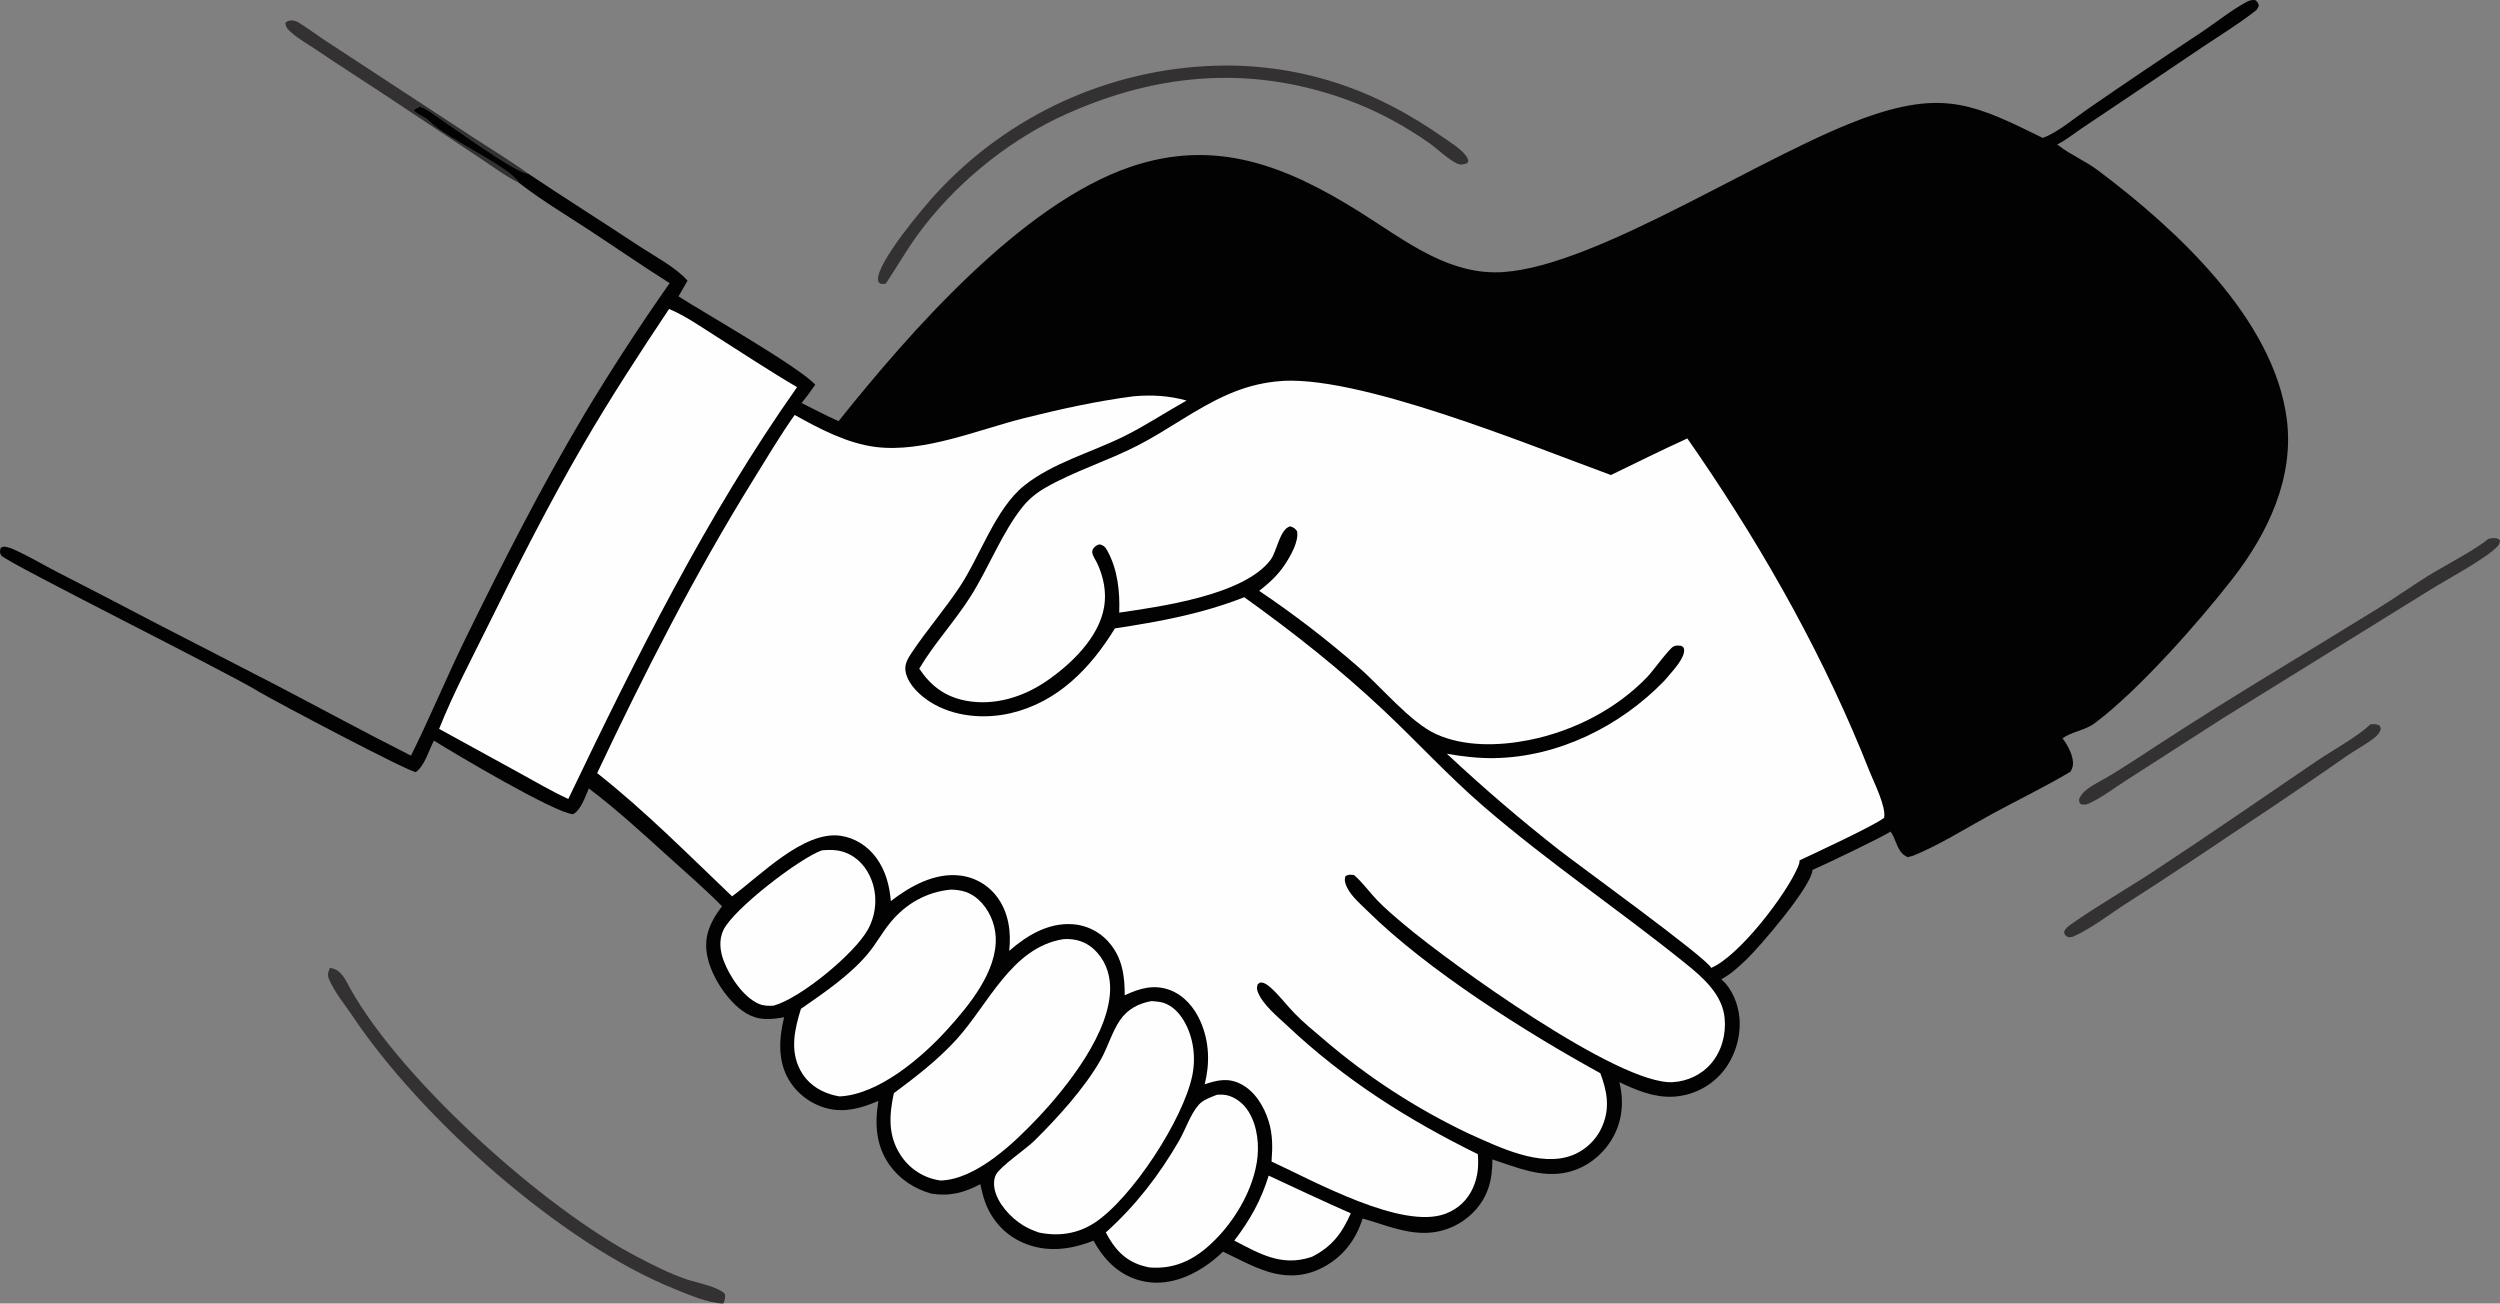 <svg xmlns="http://www.w3.org/2000/svg" id="Layer_2" data-name="Layer 2" viewBox="0 0 6813.17 3552.42"><rect x="0" y="0" width="6813.17" height="3552.42" fill="#808080" stroke="none"/><defs><style>      .cls-1 {        fill: #020202;      }      .cls-2 {        fill: #fefefe;      }      .cls-3 {        fill: #333132;      }    </style></defs><g id="Layer_1-2" data-name="Layer 1"><path class="cls-3" d="M1414.78,498.55c-38.45-18.91-75.47-47.34-111.43-70.8l-250.22-166.28c-63.12-41.8-126.91-82.28-189.59-124.77-24.18-16.39-51.3-30.97-72.73-50.85-8.08-7.49-12.6-12.82-12.95-23.93,3.8-2.83,6.84-5.01,11.61-5.84,8.83-1.54,16.33.73,23.91,5.21,23.69,14.01,46.33,31.63,69.38,46.85l172.08,112.71,235.91,154.44c49.54,32.29,100.79,63.17,148.63,97.84-.87-.11-1.75-.19-2.62-.33-37.35-6.02-194.12-120.43-237.66-149.24-14.74-9.75-36.85-28.31-53.42-32.45-2.22-.56-11.33,3.9-13.24,5.24-1.8,1.27-4.11,3.31-5.67,4.63,13.21,12.99,30.56,16.69,43.41,29.84,45.98,47.11,217.03,122.39,244.6,167.73Z"></path><path class="cls-3" d="M6459.51,1974.26c11.38-1.46,16.31-1.36,26.32,3.59,2,5.73,3.42,7.03,1.12,12.73-2.93,7.52-7.91,13.62-14.16,18.68-23.05,18.57-52.05,33.42-76.66,50.61-89.84,62.63-180.39,124.2-271.63,184.73-109.08,73.3-217.63,145.84-328.37,216.67-47.8,30.56-95.65,68.88-147.46,91.76-3.76.92-8.1.83-12.01,1.11-8.35-4.95-8.89-4.15-11.62-14.09,3.56-10.2,11.57-15.86,20.12-21.87,72.95-51.27,151.66-95.9,226.22-145,148.68-97.91,295.02-198.88,442.09-299.1,40.72-27.77,113.82-67.81,146.05-99.82Z"></path><path class="cls-3" d="M6780.99,1468.77c3.76-.89,7.71-2.01,11.62-2.12,8.84-.25,14.6-.33,20.56,6.04-.39,3.34-.63,6.26-2.05,9.37-1.27,2.96-3.56,5.73-5.76,8.04-32.57,33.73-136.38,88.55-181.1,116.55l-566.6,350.93-262.69,168.76c-33.59,21.29-69.48,49.62-105.86,64.82-5.71,2.44-11.91,1.33-17.97.94-5.62-6.5-5.03-6.53-4.83-15.22,4.69-10.12,11.62-18.39,20.51-25.12,20.07-15.26,45.12-26.85,66.75-40.08,41.46-25.4,82.03-52.07,122.75-78.7,199.27-130.33,404.35-251.19,606.79-376.38,44.48-27.5,87.11-57.82,131.4-85.6,40.23-25.21,135.79-75.03,166.5-102.26Z"></path><path class="cls-3" d="M899.12,2637.77c31.38,3.67,42.1,32.62,56.23,57.78,140.4,249.95,527.45,596.81,778.82,728.37,43.56,22.8,90.26,46.84,136.83,62.57,27.27,9.21,85.2,19.43,104.52,39.7,2.35,11.29-.47,15.89-4.18,26.22-42.89-1.07-93.92-24.02-133.44-39.87-309.59-124.17-691.35-465.93-876.98-743.49-21.77-32.55-49.64-65.17-64.63-101.49-4.78-11.6-1.84-18.61,2.82-29.8Z"></path><path class="cls-3" d="M3309.58,179.21c13.67-.47,27.33-.65,41.01-.55,13.68.11,27.34.5,41,1.19,13.66.68,27.29,1.66,40.91,2.92,13.62,1.26,27.2,2.81,40.75,4.64,13.55,1.84,27.06,3.96,40.52,6.36,13.46,2.41,26.86,5.09,40.21,8.07s26.62,6.23,39.83,9.76,26.34,7.35,39.39,11.43c111.8,34.88,211.34,89.05,306.86,156.07,18.84,13.22,50.53,32.69,60.02,53.85,2.74,6.1,1.17,6.09-1.2,11.79-9.15,3.48-19.02,5.42-28.27.85-27.26-13.47-53.43-40.5-78.84-58.11-70.4-48.8-144.65-88.36-225.36-117.2-269.16-96.2-529.56-68.92-785.31,52.01-146.07,71.25-281.22,183.17-377.65,314.07-32.3,43.84-58.79,90.72-88.9,135.91-5.69,2.64-10.22,1.5-16.16.6-3.41-3.89-5.02-4.36-5.52-9.81-4.21-46.52,124.2-198.69,159.77-237.13,6.04-6.54,12.16-13.01,18.36-19.4,6.2-6.39,12.48-12.7,18.84-18.94,6.35-6.24,12.79-12.39,19.3-18.47,6.51-6.08,13.09-12.07,19.75-17.99,6.66-5.91,13.39-11.74,20.19-17.49,6.8-5.75,13.67-11.41,20.61-16.99,6.94-5.58,13.95-11.07,21.02-16.47,7.08-5.4,14.22-10.72,21.43-15.95,7.21-5.23,14.48-10.36,21.82-15.41,7.33-5.05,14.73-10.01,22.19-14.87,7.46-4.87,14.97-9.64,22.55-14.32,7.58-4.68,15.21-9.26,22.9-13.75s15.43-8.88,23.23-13.18c7.8-4.3,15.64-8.5,23.54-12.6,7.9-4.1,15.86-8.11,23.86-12.02,8-3.91,16.05-7.71,24.14-11.43,8.1-3.71,16.24-7.31,24.42-10.82,8.18-3.51,16.41-6.91,24.68-10.21,8.27-3.3,16.58-6.5,24.93-9.6,8.35-3.1,16.73-6.09,25.15-8.98s16.88-5.68,25.37-8.36c8.49-2.68,17.01-5.25,25.57-7.72,8.55-2.47,17.14-4.83,25.75-7.09,8.61-2.26,17.25-4.41,25.92-6.46,8.67-2.04,17.35-3.98,26.07-5.81,8.71-1.83,17.44-3.55,26.2-5.17,8.76-1.61,17.53-3.11,26.32-4.51,8.79-1.4,17.61-2.68,26.43-3.86,8.82-1.18,17.66-2.25,26.51-3.21,8.85-.96,17.71-1.81,26.59-2.55s17.75-1.37,26.64-1.89c8.89-.52,17.78-.93,26.68-1.23Z"></path><path class="cls-1" d="M5566.83,375.76c.78-.27,1.61-.52,2.39-.81,38.62-13.98,88.43-56.11,123.24-79.88,101.5-69.95,203.66-138.89,306.49-206.83,39.99-26.64,80.37-59.36,122.27-82.29,8.59-4.71,14.94-6.57,24.71-5.76,6.59,4.72,7.57,7.35,10.11,14.69-3.27,10.44-6.74,12.68-15.14,19.09-44.04,33.73-92.29,63.43-138.43,94.27l-207.13,139.67-126.02,84.57c-19.29,12.98-39.79,29.71-60.55,40.05-.78.39-1.56.71-2.34,1.06.78.65,1.61,1.32,2.44,1.96,33.3,26.12,73.88,42.67,107.96,68.23,210.25,157.59,480.08,404.11,515.33,678.69,20.46,159.64-51.46,310.73-147.27,434.05-92.33,118.89-257.91,306.26-376.37,394.5-26.61,19.82-62.69,22.65-87.6,41.29,14.55,18.48,31.4,49.86,28.17,73.96-.83,6.09-3.56,11.49-6.5,16.82-69.87,41.69-144.29,77.39-215.82,116.37-71.44,38.9-144.63,85.81-220.12,115.57l4.3-2.02c-4.39.72-7.18,1.37-11.33,3.19-18.75-7.4-25-22.5-32.52-39.82-4.69-10.71-7.42-21.13-15.19-30.17-13.77,11.12-185.45,93.42-212.55,104.64-1.17,43.39-143.46,209.44-179.64,243.8-20.51,19.48-43.51,41.22-68.8,54.07,29.54,25.2,46.68,68.32,49.66,106.41,4.15,53.71-13.96,110.08-49.61,150.56-2.08,2.34-4.23,4.63-6.44,6.86-2.18,2.24-4.43,4.41-6.74,6.53-2.31,2.12-4.67,4.19-7.08,6.19-2.41,2-4.87,3.95-7.37,5.83-2.51,1.89-5.06,3.7-7.67,5.46-2.57,1.76-5.21,3.45-7.91,5.07-2.67,1.62-5.39,3.18-8.15,4.67-2.73,1.49-5.52,2.91-8.35,4.26-2.83,1.35-5.7,2.63-8.59,3.84-2.9,1.21-5.81,2.35-8.74,3.41-2.96,1.06-5.94,2.05-8.94,2.97-3,.92-6.02,1.76-9.08,2.52-3.03.76-6.07,1.46-9.13,2.07-3.09.61-6.19,1.15-9.28,1.61-3.09.46-6.2.85-9.33,1.15-3.12.31-6.25.53-9.38.68-51.35,2.67-100-18.15-145.56-39.44,13.31,54.08,8.11,108.64-21.27,156.79-26.74,43.83-69.81,76.84-120.04,88.49-71.37,16.55-138.32-13.27-204.73-34.85.12,55.83-11.66,102.95-52.07,144.14-2.18,2.22-4.42,4.38-6.71,6.49-2.29,2.11-4.63,4.16-7.03,6.15-2.39,1.99-4.83,3.92-7.32,5.79-2.49,1.87-5.02,3.67-7.6,5.42s-5.2,3.42-7.86,5.03c-2.66,1.61-5.37,3.16-8.11,4.64-2.74,1.48-5.51,2.89-8.32,4.23-2.81,1.34-5.65,2.61-8.52,3.81-2.87,1.2-5.77,2.32-8.7,3.38-2.93,1.06-5.88,2.04-8.86,2.94s-5.98,1.74-8.99,2.5-6.05,1.44-9.11,2.05c-3.05.61-6.12,1.14-9.2,1.59-3.08.46-6.17.83-9.27,1.13-3.1.3-6.2.52-9.31.67-3.11.15-6.22.21-9.33.21-58.58-.1-112.08-23.8-167.47-39.22-17.86,57.74-53.11,103.99-107.18,132.79-48.75,25.97-99.23,28.29-151.4,11.93-42.06-13.19-82.01-35.51-121.83-54.34-48.34,46.57-113.99,85.41-182.78,84.52-49.51-.64-94.34-21.39-128.64-56.79-16.51-17.04-30.03-36.92-41.47-57.65-63.13,24.87-128.57,33.33-192.55,5.38-48.37-21.13-84.12-60.39-102.52-109.72-5.97-16.01-9.64-33.15-13.53-49.76-43.37,23.62-84.41,33.88-133.56,25.82-44.75-12.28-85.88-39.11-113.05-76.98-38.12-53.16-41.4-113.18-31.04-175.59-44.88,19.04-89.34,32.51-138.08,20.69-2.75-.68-5.49-1.43-8.21-2.25-2.72-.82-5.42-1.7-8.09-2.66-2.68-.95-5.32-1.97-7.95-3.05-2.62-1.08-5.22-2.23-7.79-3.44-2.57-1.21-5.1-2.48-7.61-3.82-2.51-1.34-4.98-2.74-7.41-4.19s-4.83-2.98-7.19-4.55c-2.36-1.58-4.68-3.21-6.96-4.9-2.28-1.69-4.51-3.44-6.71-5.24s-4.34-3.66-6.44-5.57c-2.1-1.91-4.16-3.87-6.16-5.88-2-2.01-3.96-4.07-5.86-6.17-1.9-2.11-3.75-4.26-5.55-6.46s-3.54-4.44-5.23-6.72c-1.69-2.28-3.31-4.61-4.88-6.97-1.57-2.37-3.08-4.77-4.54-7.21-30.22-51.57-26.18-113.84-12.21-169.69-5.15.89-10.3,1.71-15.46,2.49-38.26,5.85-68.77,2.29-100.55-21.64-45.44-34.22-88.17-102.14-95.37-159.04-6.14-48.58,13.46-86.9,42.17-124.31-47.32-47.74-98.63-92.07-148.49-137.19-70.04-63.37-139.13-126.86-214.56-183.88-9.93,22.37-20.71,57.54-42.69,70.21-47.82-1.79-325.71-166.68-379.45-200.52-14.1,26.15-24.58,67.88-49.25,85.77-17.27.82-383.73-192.53-430.39-220.43C626.94,1835.94,13.02,1530.56,3.07,1513.64c-4.71-8.02-3.12-12.61-1.05-20.82l8.31-3.2c12.14,1.04,22.88,5.59,33.81,10.64,38,17.59,74.82,39.63,112.12,58.86,86.3,44.14,172.37,88.74,258.2,133.78l335.17,172.61c123.62,64.46,245.84,131.09,370.42,193.85,52.35-105.11,97.18-214.23,148.87-319.75,101.24-206.68,206.25-413.26,324.02-611.12,73.08-121.68,150.43-240.59,232.03-356.73-75.24-47.7-148.73-98.43-223.27-147.27-62.35-40.84-128.16-80.16-186.92-125.95-27.58-45.34-198.63-120.62-244.6-167.73-12.85-13.16-30.19-16.85-43.41-29.84,1.57-1.32,3.88-3.36,5.67-4.63,1.91-1.34,11.02-5.8,13.24-5.24,16.57,4.15,38.68,22.7,53.42,32.45,43.55,28.8,200.31,143.22,237.66,149.24.87.14,1.74.22,2.62.33,100.05,66.96,202.05,131.07,302.47,197.52,40.79,26.99,99.76,57.64,131.85,94.23l-24.6,42.86c69.98,44.77,330.78,193.33,372.65,240.83-11.88,17.07-24.02,33.64-37.11,49.8,33.4,16.58,66.64,34.3,100.69,49.46,193.27-241.81,497.79-591.22,794.82-692.81,231.78-79.26,423.14-3.56,622.25,120.61,65.05,40.57,129.74,87.66,198.5,121.42,61.84,30.37,125.83,49.06,195.54,44.46,263.56-17.41,723.97-331.55,1001.61-426.03,204.1-69.45,289.11-28.06,468.79,60.27Z"></path><path class="cls-2" d="M3457.44,3203.92c74.56,34.49,148.53,69.73,223.82,102.67-24.27,54.91-51.03,90.42-104.82,118.02-2.02.73-4.03,1.48-6.07,2.12-78.94,24.8-138.04-10.06-206.55-45.8,42.6-55.7,73.03-109.57,93.63-177Z"></path><path class="cls-2" d="M3316.61,2983.47c5.91-.41,11.82-.42,17.73-.02,21.79,1.57,43.93,15.56,57.95,31.94,30.05,35.1,39.04,89.41,35.1,134.14-8.21,93.31-70.25,193.74-142.09,253.4-45.15,37.5-94.56,56.13-153.25,51.12-7.49-1.64-15.02-3.32-22.31-5.67-46.81-15.11-74.07-47.36-96.09-89.67,80.84-72.48,145.22-155.91,199.65-249.93,17.42-30.09,30.54-71.63,53.16-97.45,12.65-14.44,32.84-20.81,50.15-27.86Z"></path><path class="cls-2" d="M2239.56,2317.46c27.98-2.47,51.45-1.72,76.84,11.62,32.05,16.84,53.21,47.86,63.07,82.15.71,2.54,1.35,5.1,1.94,7.68.58,2.57,1.1,5.16,1.56,7.76s.85,5.21,1.18,7.83c.33,2.62.6,5.24.8,7.88.2,2.63.34,5.26.41,7.91.07,2.64.08,5.27.03,7.92-.05,2.64-.17,5.28-.36,7.91-.18,2.63-.43,5.26-.74,7.88-.31,2.62-.69,5.23-1.13,7.83-.44,2.6-.94,5.2-1.5,7.77-.57,2.58-1.2,5.14-1.89,7.69-.69,2.55-1.44,5.08-2.26,7.59-.81,2.51-1.69,5-2.63,7.47-.93,2.47-1.93,4.91-2.98,7.33-1.05,2.42-2.17,4.81-3.33,7.18-1.17,2.37-2.4,4.7-3.69,7.01-36.54,65.57-183.44,186.83-256.66,206.84-12.94.87-27.19.52-39.31-4.57-43.35-18.22-80.82-75.73-96.71-117.93-10.09-26.8-13.38-56.67-.85-83.27,27.05-57.41,207.47-195.73,268.19-217.46Z"></path><path class="cls-2" d="M3138.07,2728.25c8.19.48,16.49,1.23,24.58,2.64,23.26,4.05,44.34,22.18,57.39,41.17,31.04,45.16,40.08,104.35,29.57,157.53-23.55,119.19-165.23,336.7-266.85,403.03-46.03,30.04-98.5,37.41-151.67,26.29-15.03-5.29-29.78-11.39-43.36-19.81-33.31-20.66-69.13-59.15-77.25-98.65-2.61-12.71-2.24-27.75,3.98-39.42,12.2-22.92,81.48-69.57,103.98-91.74,62.94-62.01,137.81-144.2,181.54-221.62,19.21-34.01,30.3-74.73,51.84-106.66,20.69-30.67,50.45-46.3,86.24-52.76Z"></path><path class="cls-2" d="M2591.56,2424.42c29.37.64,53.2,7.31,75.22,27.44,28.18,25.75,44.97,64.04,46.81,101.95,4.52,93.48-73.37,187.31-132.9,252.87-69.19,76.19-186.5,176.41-292.7,181.33-7.63-1.31-15.15-2.9-22.56-5.13-36.18-10.89-66.75-32.65-84.51-66.57-28.74-54.88-15.19-111.17,1.78-166.96,62.31-43.29,134.2-91.95,182.92-150.72,22.29-26.89,39.05-58.07,61.31-85.11,41.89-50.86,98.82-83.18,164.64-89.1Z"></path><path class="cls-2" d="M2897.02,2559.6c.98-.09,1.96-.22,2.95-.27,30.59-1.64,58.35,6.57,81.08,27.5,28.69,26.4,43.11,62.43,44.29,101.05,3.72,122.88-117.65,274.82-197.19,358.88-63.7,67.32-167.8,167.77-264.94,170.46-3.6-.54-7.19-1.16-10.77-1.86-2.52-.53-5.02-1.12-7.51-1.77-2.49-.65-4.96-1.36-7.41-2.14-2.45-.77-4.88-1.61-7.29-2.5-2.41-.9-4.79-1.86-7.16-2.87-2.36-1.02-4.7-2.09-7.01-3.22-2.31-1.14-4.59-2.33-6.84-3.57-2.25-1.25-4.47-2.55-6.65-3.91-2.18-1.36-4.33-2.77-6.45-4.23-2.11-1.47-4.19-2.99-6.23-4.56-2.04-1.57-4.03-3.19-5.99-4.86-1.96-1.67-3.87-3.39-5.74-5.15-1.87-1.77-3.7-3.58-5.47-5.44-1.78-1.85-3.51-3.76-5.2-5.7-1.69-1.94-3.32-3.93-4.91-5.95-1.58-2.03-3.12-4.09-4.6-6.2-1.48-2.1-2.91-4.24-4.28-6.42-34.26-53.15-30.29-108.7-17.76-167.6,60.32-44.9,119.39-90.27,170.27-146,87.42-95.76,150.61-250.87,290.79-273.66Z"></path><path class="cls-2" d="M1823.42,842.03c43.7,18.15,88.25,49.36,128.25,74.69,73.26,46.38,145.76,94.56,220.57,138.38-246.55,349.4-439.05,737.38-623.48,1122.29-45.68-21.02-89.87-47.18-133.99-71.34l-218.04-119.63c38.58-97.36,89.48-192.42,135.75-286.43,81.15-164.86,165.47-330.66,257.83-489.49,73.26-126,152.25-247.28,233.11-368.47Z"></path><path class="cls-2" d="M3476.6,1039.72c211.1-25.97,698.17,176.56,913.69,254.85,69.2-33.47,138.1-67.95,208.13-99.66,10.09,14.34,20.07,28.76,29.93,43.26,185.65,272.03,346.04,558.13,467.04,864.86,11.62,29.46,45.12,95.19,39.4,125.65-27.49,21.73-188.33,96.07-230.52,116.02.15,6.16-1.66,11.37-4.05,17.04-31.88,76.02-160.79,244.04-236.82,276.03-10.35-26.06-364.73-282.23-415.25-321.98-105.51-82.78-207.21-170-305.1-261.66,42.6,7.48,85.6,12.64,128.91,11.94,174.7-2.84,343.62-86.6,463.73-210.73l10.23-11.89c13.62-16.01,47.22-51.93,43.56-74.38-.93-5.64-2.93-5.62-7.13-8.9-7.52-.95-14.94-2.01-21.88,1.78-12.74,6.99-55.13,65.99-70.28,81.91-84.82,89.03-202.95,148.98-323,172.93-81.67,16.29-176.81,18.75-253.73-16.26-70.4-32.05-151.17-130.96-212.73-183.69-42.65-37.2-86.42-73.03-131.31-107.5-44.89-34.46-90.82-67.49-137.77-99.08,26.96-21.16,50.13-41.96,69.32-70.72,15.22-22.82,39.57-64.07,33.76-92.2-6.82-8.52-8.32-9.38-18.66-12.99-28.65,7.68-35.82,67.85-53.37,91.32-71.71,95.94-300.18,127.59-412.53,143.87,2.21-57.83-4.35-118.58-33.15-170.18-5.6-10.04-9.58-12.92-20.22-15.91-3.29,1.04-7.35,2.05-10.18,4.19-6.01,4.55-10.67,10.45-9.91,18.15.91,9.08,9.71,21.15,13.72,29.76,17.13,36.69,25.43,78.6,18.56,118.84-14.18,82.99-89.19,155-156.18,201.18-63.8,43.99-143.16,68.76-220.61,54.01-56.62-10.78-95.35-40.16-127-87.33,41-68.99,97.36-129.44,140.59-197.87,48.42-76.65,86.13-175.28,142.04-244.33,16.58-20.48,38.63-38.08,61.46-51.11,79.07-45.14,169.35-72.89,250.83-114.64,84.33-43.2,160.16-102.05,247.45-139.85,41.98-18.18,83.45-29.77,129.03-34.74Z"></path><path class="cls-2" d="M3089.41,1079.99c50.42-4.44,95.39-1.73,144.43,11.54-58.15,32.4-112.89,69.24-172.8,98.63-87.88,43.11-193.51,71.89-270.2,133.53-77.84,62.57-119.59,191.65-175.45,275.7-41.23,62.04-90.29,118.56-131.27,180.14-11.25,16.91-20.52,32.75-15.58,53.86,7.82,33.4,38.42,61.68,66.22,79.42,63.84,40.76,148.24,47.73,220.75,30.54,127.66-30.27,216.89-122.92,282.97-230.84,122.32-18.55,236.61-39.48,352.44-84.92,133.95,95.9,259.18,194.86,379.39,307.84,91.93,86.4,177.53,180.04,273.1,262.47,177.1,152.73,370.02,282.41,551.6,428.96,47.07,37.99,98.73,83.59,105.03,147.23,4.35,44.29-7.67,89.88-36.67,124.12-25.88,30.52-64.01,48.37-103.76,50.93-146.47,9.45-609.4-325.6-731.03-428.01-25.82-21.74-52.61-43.99-75.94-68.39-21.25-22.23-39.19-47.81-62.47-67.98-10.72-1.2-13.27-2.07-23.34,2.64-2.35,8.95-2.67,11.52.08,20.77,8.4,28.23,38.79,53.62,59.16,73.73,164.35,162.25,432.4,331.46,635.24,442.84,18.07,48.39,26.72,92.69,6.29,142.17-.94,2.29-1.93,4.55-2.98,6.8-1.05,2.24-2.15,4.45-3.31,6.64-1.16,2.19-2.38,4.34-3.65,6.46-1.27,2.12-2.59,4.22-3.96,6.27-1.38,2.06-2.8,4.08-4.28,6.06-1.48,1.99-3,3.93-4.58,5.84-1.57,1.91-3.19,3.77-4.86,5.6-1.67,1.82-3.38,3.6-5.14,5.35-1.76,1.74-3.56,3.43-5.41,5.08-1.84,1.65-3.73,3.25-5.65,4.8-1.92,1.55-3.89,3.06-5.89,4.51-2,1.46-4.03,2.86-6.1,4.21-2.07,1.35-4.18,2.65-6.31,3.9-2.14,1.25-4.31,2.44-6.5,3.58-2.2,1.14-4.42,2.22-6.67,3.24-2.25,1.02-4.53,1.99-6.83,2.9-88.01,34.52-202.29-22.95-282.38-58.65-35.8-16.98-70.99-35.13-105.58-54.46-34.59-19.34-68.49-39.81-101.7-61.41-33.21-21.6-65.67-44.3-97.36-68.08-31.7-23.78-62.56-48.59-92.59-74.44-26.64-22.64-54.4-45.09-78.66-70.3-21.74-22.59-40.92-48.45-64.33-69.32-6.7-5.98-15.32-12.88-24.51-13.75-5.93-.56-6.29,1.31-10.72,4.69-2.49,7.8-2.91,12.52.02,20.33,13.23,35.18,53.94,67.58,80.65,92.73,156.26,147.19,327.38,255.53,519.19,349.96,2.31,33.08.61,59.78-12.75,90.75-14.52,33.64-40.73,58.31-74.88,71.37-118.73,45.39-359.62-89.22-474.59-142.07,2.99-37.77,3.5-73.21-7.82-109.83-12.33-39.91-37.35-81.71-75.6-101.38-34.26-17.61-63.87-10.98-98.7.61,14.51-57.07,12.57-116.42-11.3-170.79-16.61-37.85-44.83-71.82-84.5-86.35-43.21-15.83-82.31-4.04-122.18,14.69.24-52.8-6.68-102.27-42.48-143.67-1.58-1.84-3.2-3.63-4.86-5.39-1.67-1.75-3.38-3.47-5.13-5.14-1.75-1.67-3.54-3.29-5.37-4.87-1.83-1.58-3.7-3.11-5.61-4.59s-3.86-2.92-5.84-4.31-4-2.72-6.04-4.01c-2.05-1.28-4.13-2.51-6.24-3.7-2.11-1.18-4.25-2.3-6.42-3.38-2.17-1.07-4.36-2.09-6.58-3.05-2.22-.96-4.46-1.87-6.72-2.72-2.27-.85-4.55-1.64-6.86-2.37-2.3-.73-4.62-1.41-6.96-2.03-2.34-.61-4.69-1.17-7.06-1.67-2.37-.5-4.75-.94-7.13-1.31-2.39-.38-4.78-.7-7.19-.96-2.41-.26-4.82-.45-7.23-.59-65.64-3.95-123.56,31.11-171.14,72.78,5.83-51.26-1.37-104.71-32.95-147.05-1.47-1.98-2.99-3.92-4.55-5.82-1.57-1.9-3.18-3.76-4.84-5.58-1.66-1.82-3.37-3.6-5.12-5.33s-3.54-3.42-5.38-5.07c-1.84-1.64-3.71-3.24-5.62-4.79-1.92-1.55-3.87-3.05-5.86-4.51-1.99-1.45-4.02-2.85-6.08-4.2-2.06-1.35-4.16-2.65-6.28-3.89-2.13-1.24-4.28-2.43-6.47-3.57-2.18-1.14-4.4-2.22-6.64-3.24-2.24-1.02-4.5-1.99-6.79-2.91-2.29-.91-4.6-1.76-6.93-2.56-2.33-.8-4.69-1.53-7.06-2.21-2.37-.68-4.75-1.29-7.15-1.85-2.4-.56-4.81-1.05-7.24-1.49s-4.86-.81-7.3-1.12c-69.76-9.1-136.94,28.36-190.23,69.35-3.77-42.85-14.06-82.67-39.8-117.99-23.09-31.69-58.35-54.4-97.43-59.94-100.28-14.2-218.17,108.24-295.45,165.09-119.79-114.15-237.7-233.36-367.72-335.85,128.26-271.57,265.98-541.73,424.18-797.25,37.15-60.01,73.39-121.14,114.08-178.81,67.72,37.77,143.71,77.87,221.83,87.39,131.14,15.99,278.84-47.59,405.09-79.1,97.57-24.34,197.09-46.25,296.84-59.19Z"></path></g></svg>